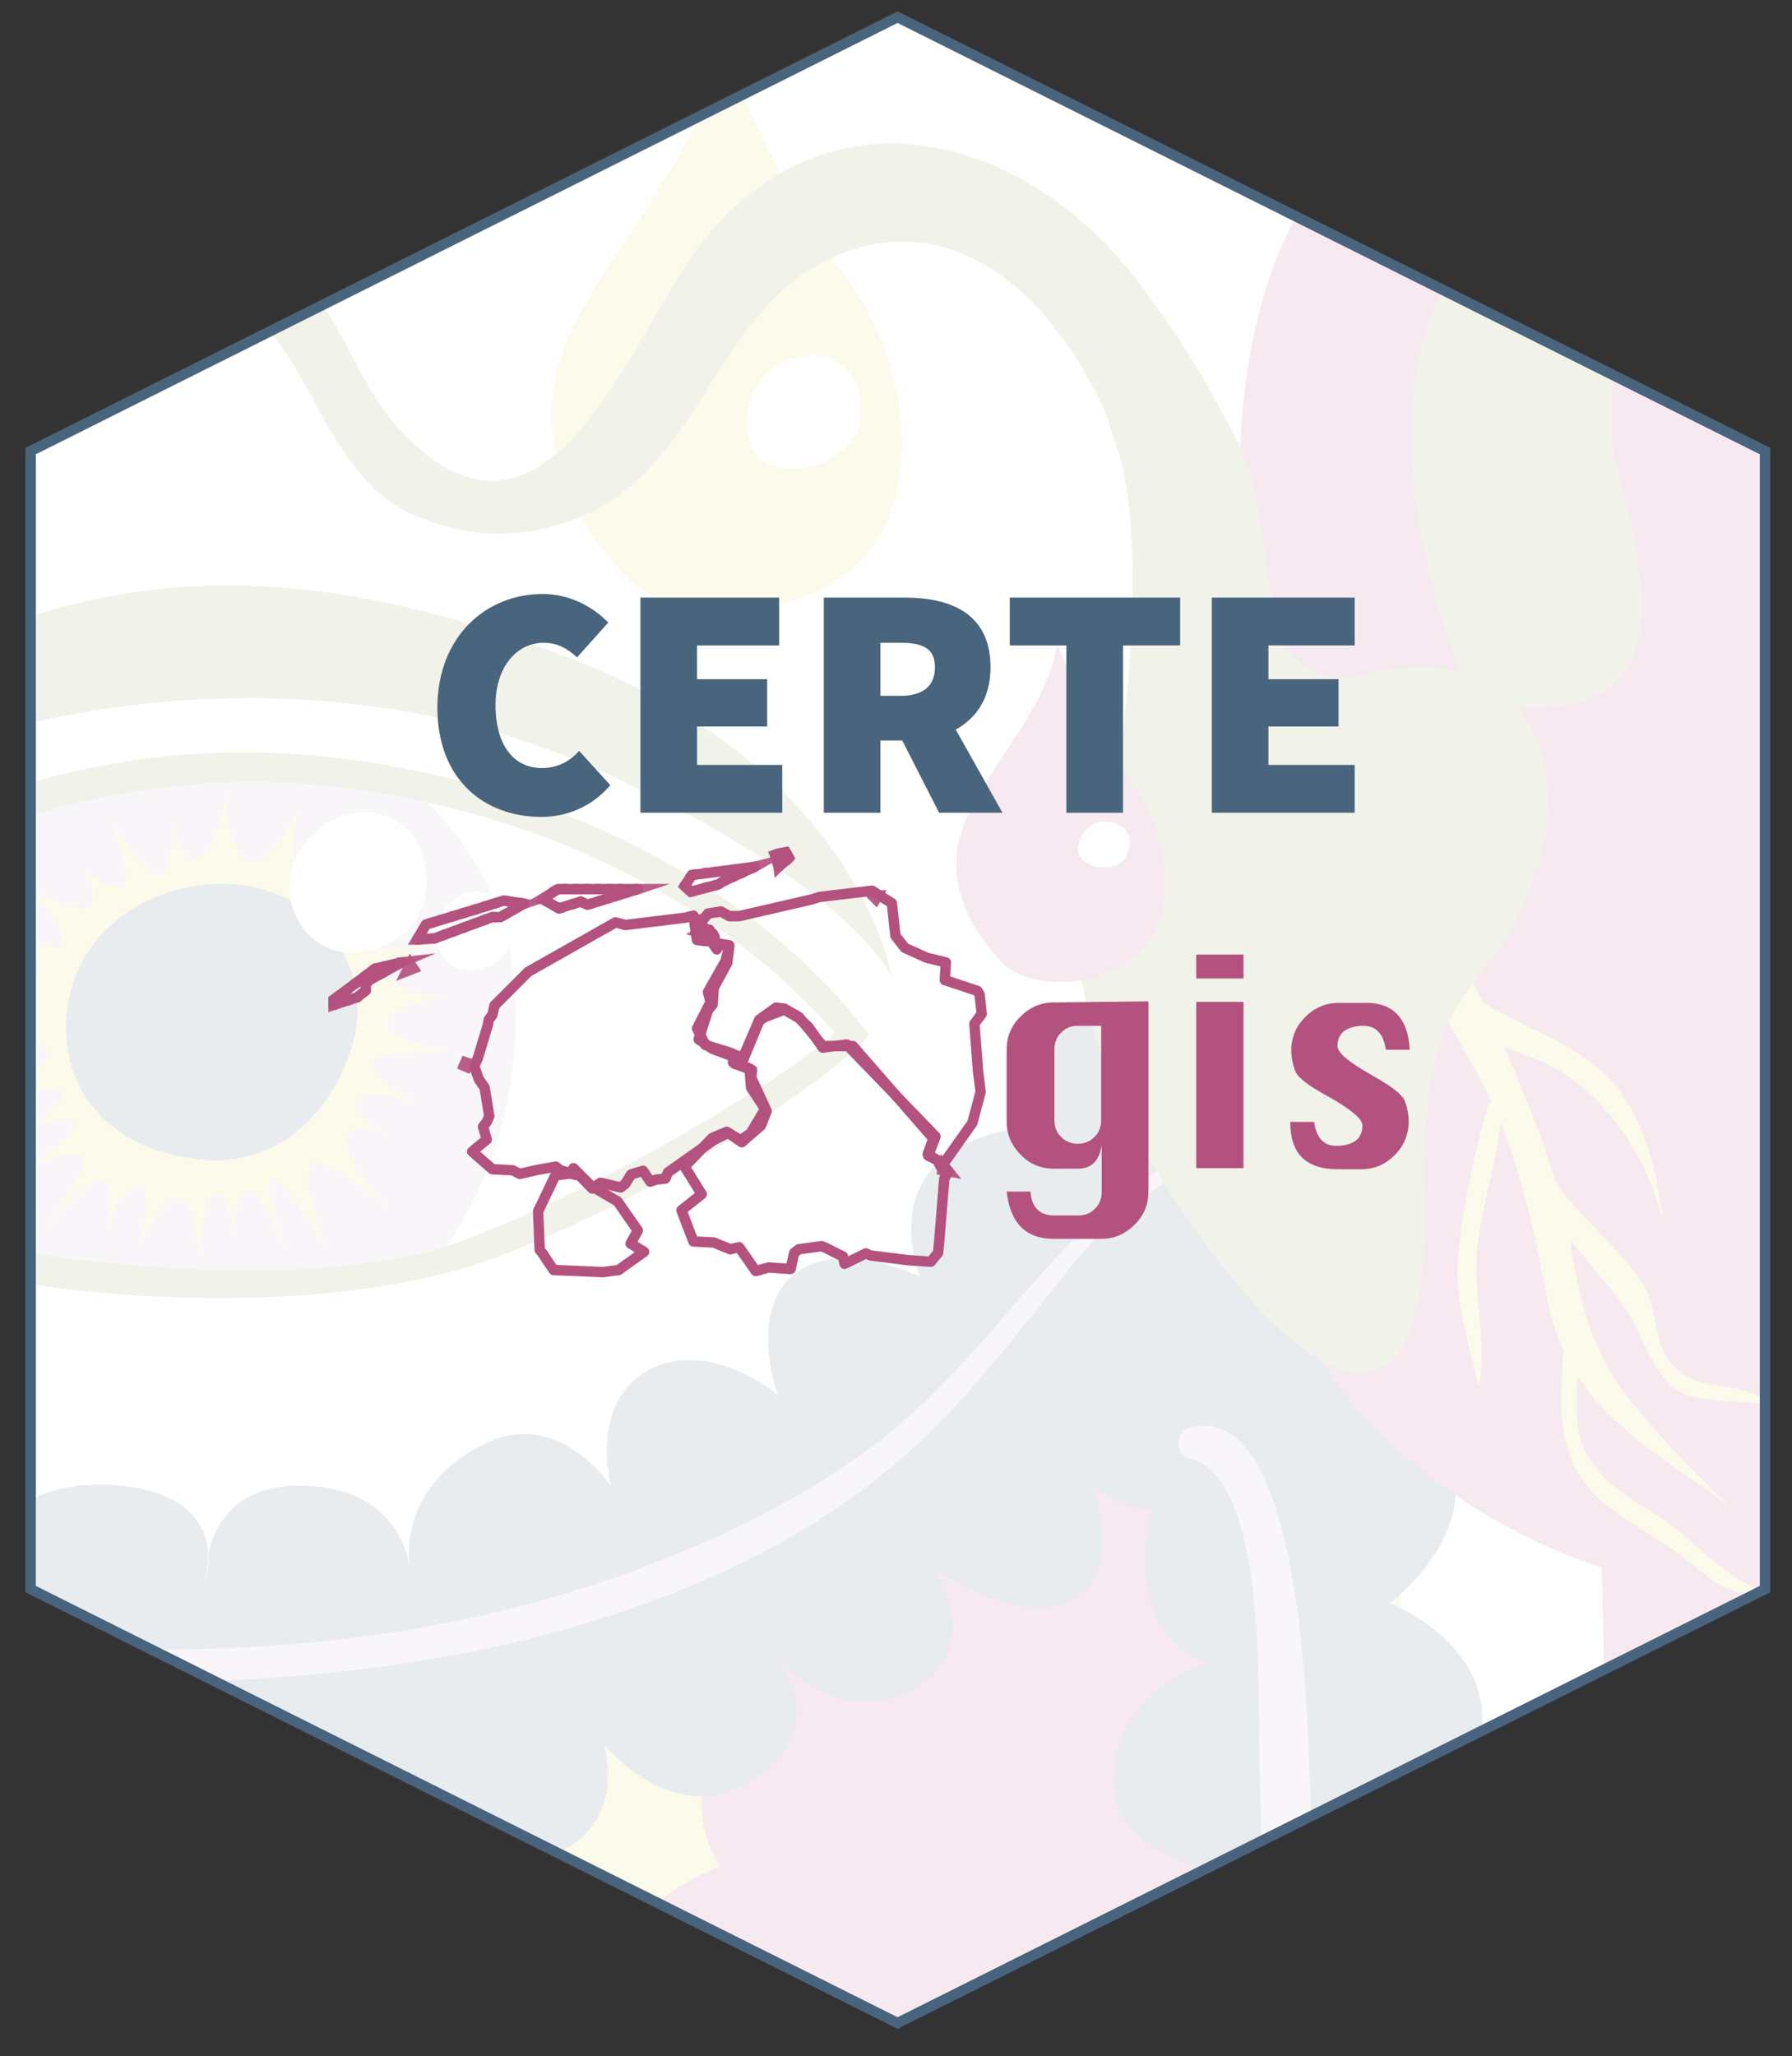 <?xml version="1.0" encoding="utf-8"?>
<!-- Generator: Adobe Illustrator 25.2.3, SVG Export Plug-In . SVG Version: 6.00 Build 0)  -->
<svg version="1.1" id="Layer_1" xmlns="http://www.w3.org/2000/svg" xmlns:xlink="http://www.w3.org/1999/xlink" x="0px" y="0px"
	 viewBox="0 0 345 395.7" style="enable-background:new 0 0 345 395.7;" xml:space="preserve">
<rect x="0" y="0" width="345" height="395.7" fill="#333333" stroke="none"/>
<style type="text/css">
	.st0{fill:#FFFFFF;}
	.st1{clip-path:url(#SVGID_4_);}
	.st2{clip-path:url(#SVGID_6_);fill:#B4527F;}
	.st3{clip-path:url(#SVGID_8_);fill:#B4527F;}
	.st4{clip-path:url(#SVGID_10_);fill:#E4D559;}
	.st5{clip-path:url(#SVGID_12_);fill:#B4527F;}
	.st6{clip-path:url(#SVGID_14_);fill:#49647D;}
	.st7{clip-path:url(#SVGID_16_);fill:#49647D;}
	.st8{clip-path:url(#SVGID_18_);fill:#CEB9D6;}
	.st9{clip-path:url(#SVGID_20_);fill:#E4D559;}
	.st10{clip-path:url(#SVGID_22_);fill:#B4527F;}
	.st11{clip-path:url(#SVGID_24_);fill:#E4D559;}
	.st12{clip-path:url(#SVGID_26_);fill:#FFFFFF;}
	.st13{clip-path:url(#SVGID_28_);fill:#49647D;}
	.st14{clip-path:url(#SVGID_30_);fill:#FFFFFF;}
	.st15{clip-path:url(#SVGID_32_);fill:#FFFFFF;}
	.st16{clip-path:url(#SVGID_34_);fill:#E4D559;}
	.st17{clip-path:url(#SVGID_36_);fill:#E4D559;}
	.st18{clip-path:url(#SVGID_38_);fill:#E4D559;}
	.st19{clip-path:url(#SVGID_40_);fill:#E4D559;}
	.st20{clip-path:url(#SVGID_42_);fill:#E4D559;}
	.st21{clip-path:url(#SVGID_44_);fill:#93984C;}
	.st22{clip-path:url(#SVGID_46_);fill:#93984C;}
	.st23{clip-path:url(#SVGID_48_);fill:#93984C;}
	.st24{clip-path:url(#SVGID_50_);fill:#49647D;}
	.st25{clip-path:url(#SVGID_52_);fill:#49647D;}
	.st26{clip-path:url(#SVGID_54_);fill:#49647D;}
	.st27{clip-path:url(#SVGID_56_);fill:#CEB9D6;}
	.st28{clip-path:url(#SVGID_58_);fill:#CEB9D6;}
	.st29{clip-path:url(#SVGID_60_);fill:#93984C;}
	.st30{clip-path:url(#SVGID_62_);fill:#B4527F;}
	.st31{clip-path:url(#SVGID_64_);fill:#FFFFFF;}
	.st32{display:none;}
	.st33{display:inline;}
	.st34{display:none;opacity:0.9;clip-path:url(#SVGID_66_);fill:#FFFFFF;enable-background:new    ;}
	.st35{opacity:0.875;clip-path:url(#SVGID_68_);fill:#FFFFFF;enable-background:new    ;}
	.st36{fill:none;stroke:#49647D;stroke-width:2;stroke-miterlimit:10;}
	.st37{fill:#49647D;}
	.st38{fill:#B4527F;}
	.st39{enable-background:new    ;}
	.st40{fill:none;stroke:#B4527F;stroke-width:2;stroke-linejoin:round;stroke-miterlimit:10;}
	.st41{opacity:0.922;}
	.st42{fill-rule:evenodd;clip-rule:evenodd;fill:#FFFFFF;}
	.st43{fill:none;stroke:#B4527F;stroke-width:2;stroke-miterlimit:10;}
	.st44{fill:none;stroke:#B4527F;stroke-width:2;stroke-miterlimit:10;stroke-dasharray:1.087,1.087;}
	.st45{fill:none;stroke:#B4527F;stroke-width:2;stroke-miterlimit:10;stroke-dasharray:0.958,0.958;}
	.st46{fill:none;stroke:#B4527F;stroke-width:2;stroke-miterlimit:10;stroke-dasharray:1.113,1.113;}
	.st47{fill:none;stroke:#B4527F;stroke-width:2;stroke-miterlimit:10;stroke-dasharray:1.085,1.085;}
	.st48{fill:none;stroke:#B4527F;stroke-width:2;stroke-miterlimit:10;stroke-dasharray:1.042,1.042;}
	.st49{fill:none;stroke:#B4527F;stroke-width:2;stroke-miterlimit:10;stroke-dasharray:1.076,1.076;}
	.st50{fill:none;stroke:#B4527F;stroke-width:2;stroke-miterlimit:10;stroke-dasharray:0.896,0.896;}
	.st51{fill:none;stroke:#B4527F;stroke-width:2;stroke-miterlimit:10;stroke-dasharray:0.862,0.862;}
	.st52{fill:none;stroke:#B4527F;stroke-width:2;stroke-miterlimit:10;stroke-dasharray:0.942,0.942;}
	.st53{opacity:0.941;}
	.st54{fill:none;stroke:#B4527F;stroke-width:2;stroke-linejoin:round;}
</style>
<g id="logo_1_">
	<g>
		<polygon id="SVGID_1_" class="st0" points="172.8,3.3 339.8,86.8 339.8,305.8 172.8,389.3 5.9,305.8 5.9,86.8 		"/>
	</g>
	<g>
		<g>
			<g>
				<g>
					<g>
						<g>
							<defs>
								<polygon id="SVGID_3_" points="172.8,3.3 339.8,86.8 339.8,305.8 172.8,389.3 5.9,305.8 5.9,86.8 								"/>
							</defs>
							<clipPath id="SVGID_4_">
								<use xlink:href="#SVGID_3_"  style="overflow:visible;"/>
							</clipPath>
							<g id="logo" class="st1">
								<g>
									<g>
										<g>
											<g>
												<g>
													<g>
														<defs>
															<rect id="SVGID_5_" x="3.9" y="14.4" width="337.3" height="386"/>
														</defs>
														<clipPath id="SVGID_6_">
															<use xlink:href="#SVGID_5_"  style="overflow:visible;"/>
														</clipPath>
														<path class="st2" d="M306.1,19.6"/>
													</g>
												</g>
											</g>
										</g>
									</g>
								</g>
								<g>
									<g>
										<g>
											<g>
												<g>
													<g>
														<defs>
															<rect id="SVGID_7_" x="3.9" y="14.4" width="337.3" height="386"/>
														</defs>
														<clipPath id="SVGID_8_">
															<use xlink:href="#SVGID_7_"  style="overflow:visible;"/>
														</clipPath>
														<path class="st3" d="M306.1,19.6c0.7,3.3,5.8,3.2,6.6,0"/>
													</g>
												</g>
											</g>
										</g>
									</g>
								</g>
								<g>
									<g>
										<g>
											<g>
												<g>
													<g>
														<defs>
															<rect id="SVGID_9_" x="3.9" y="14.4" width="337.3" height="386"/>
														</defs>
														<clipPath id="SVGID_10_">
															<use xlink:href="#SVGID_9_"  style="overflow:visible;"/>
														</clipPath>
														<path class="st4" d="M254.3,271.6c-26.4-12.8-106.2,18.5-135.2,26.2C93.7,304.6,49.7,329.2,3.9,328v62.1h266.3
															C269.8,344.1,276.1,282.1,254.3,271.6"/>
													</g>
												</g>
											</g>
										</g>
									</g>
								</g>
								<g>
									<g>
										<g>
											<g>
												<g>
													<g>
														<defs>
															<rect id="SVGID_11_" x="3.9" y="14.4" width="337.3" height="386"/>
														</defs>
														<clipPath id="SVGID_12_">
															<use xlink:href="#SVGID_11_"  style="overflow:visible;"/>
														</clipPath>
														<path class="st5" d="M222.7,266.2c-35.1-20.8-96.2-3.3-73.9,52c0,0-22.3,22.3-10.1,40.9c-10.7,4.2-23.1,14-33.5,31.1
															h8.1h35.2h94.8C257.4,344.2,253.4,284.4,222.7,266.2"/>
													</g>
												</g>
											</g>
										</g>
									</g>
								</g>
								<g>
									<g>
										<g>
											<g>
												<g>
													<g>
														<defs>
															<rect id="SVGID_13_" x="3.9" y="14.4" width="337.3" height="386"/>
														</defs>
														<clipPath id="SVGID_14_">
															<use xlink:href="#SVGID_13_"  style="overflow:visible;"/>
														</clipPath>
														<path class="st6" d="M272.7,380.7c0,0,15.5-4.4,12.7-16.9s-12.7-16.2-12.7-16.2s14-4.8,12.6-18.8
															c-1.4-13.9-17.7-20.3-17.7-20.3s14.8-11.1,12.4-24.9c-2.3-13.8-17.8-14.7-17.8-14.7c5.3-6.9,20.2-9.5-6.1-35.1
															c-20.6-20-23.3-0.7-30.7,4.4c-7.4,5.1,0,27.5,0,27.5l-5,32.7C219.8,317.6,233,320,233,320s-18.6,4.4-18.6,23.2
															c0,12.7,18.9,17.1,18.9,17.1s-20.3,8-16.7,25.9c0.3,1.4,0.6,2.7,1.1,3.9h66.8C281,382.8,272.7,380.7,272.7,380.7"/>
													</g>
												</g>
											</g>
										</g>
									</g>
								</g>
								<g>
									<g>
										<g>
											<g>
												<g>
													<g>
														<defs>
															<rect id="SVGID_15_" x="3.9" y="14.4" width="337.3" height="386"/>
														</defs>
														<clipPath id="SVGID_16_">
															<use xlink:href="#SVGID_15_"  style="overflow:visible;"/>
														</clipPath>
														<path class="st7" d="M15.6,352c0,0,7.6,30.7,27.7,1.2c0,0,2.9,13.7,18.8,11.1c20.4-3.4,18.7-16.7,18.7-16.7
															s5.2,14,20.5,10.9c20.8-4.1,15-22.8,15-22.8s12.8,15.9,27.4,7.5c16.1-9.3,8-21.4,5.4-24.6c-0.4-0.5-0.7-0.8-0.7-0.8
															s0.3,0.3,0.7,0.8c2.7,3,13.4,13.5,26.3,6.6c15-8,4.4-23.4,4.4-23.4s15.6,11.1,26.2,6.3c10.6-4.8,4.4-22.3,4.4-22.3
															s12.9,13.4,27-5.9s0-34.3,0-34.3s20.8,6.6,27.9-12.4c7.2-19-21.1-56.5-47.1-37.7c0,0-30.3-0.6-18,21.5
															c0,0-12.6-0.7-20.5,7.7c-7.8,8.4-2.6,21-2.6,21s-15.3-7.7-24.2-0.5c-8.9,7.1-3.2,23.2-3.2,23.2s-13-11-24.7-4.8
															s-7.4,22.3-7.4,22.3s-9.8-14.6-23.5-8.4c-16,7.3-15.7,20.5-15.3,23.7c0.1,0.5,0.1,0.7,0.1,0.7s0-0.3-0.1-0.7
															c-0.5-3.1-3.7-15.3-21.1-15.3c-12.6,0-16.4,7.7-17.6,13.1c0.2,2.8-0.5,4.9-0.5,4.9s-0.1-2.1,0.5-4.9
															c-0.3-4.8-3.2-11.7-16.8-13.1C14.1,285,8,287.1,4,289.7v74.1C13,361.1,15.6,352,15.6,352"/>
													</g>
												</g>
											</g>
										</g>
									</g>
								</g>
								<g>
									<g>
										<g>
											<g>
												<g>
													<g>
														<defs>
															<rect id="SVGID_17_" x="3.9" y="14.4" width="337.3" height="386"/>
														</defs>
														<clipPath id="SVGID_18_">
															<use xlink:href="#SVGID_17_"  style="overflow:visible;"/>
														</clipPath>
														<path class="st8" d="M32.8,248.1c3.3,0.2,6.6,0.4,9.8,0.6c9.2,0.2,18.2-0.9,27.2-2.3c1.6-1,3.4-1.6,5.4-1.6
															c0.1,0,0.2,0,0.3,0c0.1,0,0.1,0,0.1,0c0.5-0.1,1.1-0.3,1.6-0.5c1.3-0.5,2.6-1,4-1.4c0.9-0.3,1.8-0.5,2.7-0.6
															c10.5-12.8,15.4-30.5,15.4-46.9c0-18.9-8.1-33.3-19.3-43c-13.1-2-26.3-4-39.6-3.8c-10.1,0.2-19.9,1.6-29.8,3.7
															c-2,0.4-4.4,0.7-6.8,1v91c2.9,0.1,5.7,0.3,8.5,0.8C19.2,246.4,25.9,247.6,32.8,248.1"/>
													</g>
												</g>
											</g>
										</g>
									</g>
								</g>
								<g>
									<g>
										<g>
											<g>
												<g>
													<g>
														<defs>
															<rect id="SVGID_19_" x="3.9" y="14.4" width="337.3" height="386"/>
														</defs>
														<clipPath id="SVGID_20_">
															<use xlink:href="#SVGID_19_"  style="overflow:visible;"/>
														</clipPath>
														<path class="st9" d="M12,210.3c0.7,1.9-6.3,6.8-6.3,6.8s7-2.8,8.3-1c1.6,2.2-9.8,9.2-9.8,9.2s9.9-4.8,11.5-2.6
															c1.5,2.2-7,13.6-7,13.6s8.3-9.6,11.1-9.1s0.8,9.1,0.8,9.1s3.4-9.2,6.3-8.1c2.5,1,0,11.3,0,11.3s4.9-9.2,6.9-9
															c4.3,0.5,4.3,11,4.3,11s1.1-11.6,3.7-11.8c2.3-0.3,3.2,7.7,3.2,7.7s0.2-7.7,2.6-8.2c2.7-0.6,7.3,11.2,7.3,11.2
															s-4-12-2.3-13.3c1.8-1.2,10.3,13.3,10.3,13.3s-5-13-3.1-16s14.8,8.1,14.8,8.1s-9.1-9.9-7.7-13.7
															c1.1-3.1,6.3-1.2,8.2-0.3c-2.1-1-7.8-4-6.3-6.5c1.8-3,11.1,0,11.1,0s-9-4.9-8.3-7.3c0.8-2.8,14.6-2.1,14.6-2.1
															s-11.5-2.9-11.5-5c0-5,11.5-5.6,11.5-5.6s-9.9-0.6-11.1-4.1c-0.6-2,7.6-6.4,7.6-6.4S72,184,71,181.5
															c-1.4-3.6,7.6-16.1,7.6-16.1s-7.7,8-11.7,6.6c-3.9-1.3,1.1-15.7,1.1-15.7s-6.5,13.1-9.8,11.3s-1.5-7.1-1-11.3
															c0,0-5.6,11.3-9.6,9.3s-4-12.9-4-12.9s-2.3,11.7-5.4,12.5c-3.1,0.8-5.2-7.5-5.2-7.5s0.8,10-2.3,10.5
															c-3,0.5-9.3-10.5-9.3-10.5s4,10.5,2.3,12.5c-1.8,2-7.6-2.8-7.6-2.8s3.3,5.3,1,7.1s-12.3-4.3-12.3-4.3
															s9.1,9.6,7.3,11.6c-1.1,1.2-5.2-0.1-8.1-1.3v1.6c1.8,1.9,3.7,4.1,3.4,5.1c-0.2,0.7-1.7,1.1-3.4,1.5v2.7
															c1.7,0.6,3.1,1.3,3.1,1.8c-0.1,0.7-1.4,1.5-3.1,2.2v4.6c2.9,0.6,5.3,1.5,5.3,2.7c0.1,1.8-2.4,3.7-5.3,5.3v2.2
															C7.9,209.6,11.6,209.3,12,210.3"/>
													</g>
												</g>
											</g>
										</g>
									</g>
								</g>
								<g>
									<g>
										<g>
											<g>
												<g>
													<g>
														<defs>
															<rect id="SVGID_21_" x="3.9" y="14.4" width="337.3" height="386"/>
														</defs>
														<clipPath id="SVGID_22_">
															<use xlink:href="#SVGID_21_"  style="overflow:visible;"/>
														</clipPath>
														<path class="st10" d="M237.3,19.2c4.2,7.6,7.9,15.3,12.2,22.6c-13.4,23.9-10.7,58.9-10.7,58.9
															c7.4,62.8,43,69.4,43,69.4c2.9,28.4-35,76.3-35,76.3c5.3,18.9,27.4,43.8,61.6,55.3c0.3,13.8,1.1,49.4,1.5,88.4h31.2
															V60.6C330.7,38.3,308.2,20.5,286,20"/>
													</g>
												</g>
											</g>
										</g>
									</g>
								</g>
								<g>
									<g>
										<g>
											<g>
												<g>
													<g>
														<defs>
															<rect id="SVGID_23_" x="3.9" y="14.4" width="337.3" height="386"/>
														</defs>
														<clipPath id="SVGID_24_">
															<use xlink:href="#SVGID_23_"  style="overflow:visible;"/>
														</clipPath>
														<path class="st11" d="M138.8,8.6c0,0,11.3,28.6,23.2,43.6s16.1,38.9,6,53s-37.4,16.7-47.7,5.5s-19.8-28.3-10-47.7
															C120.2,43.6,135.9,28.2,138.8,8.6"/>
													</g>
												</g>
											</g>
										</g>
									</g>
								</g>
								<g>
									<g>
										<g>
											<g>
												<g>
													<g>
														<defs>
															<rect id="SVGID_25_" x="3.9" y="14.4" width="337.3" height="386"/>
														</defs>
														<clipPath id="SVGID_26_">
															<use xlink:href="#SVGID_25_"  style="overflow:visible;"/>
														</clipPath>
														<path class="st12" d="M150,70.1c-7.8,3.9-7.8,16.6-2.2,19.2c7,3.2,17.4-2.1,17.9-8.6C166.4,70.1,158.9,65.7,150,70.1"
															/>
													</g>
												</g>
											</g>
										</g>
									</g>
								</g>
								<g>
									<g>
										<g>
											<g>
												<g>
													<g>
														<defs>
															<rect id="SVGID_27_" x="3.9" y="14.4" width="337.3" height="386"/>
														</defs>
														<clipPath id="SVGID_28_">
															<use xlink:href="#SVGID_27_"  style="overflow:visible;"/>
														</clipPath>
														<path class="st13" d="M52,171.6c-13.7-4.8-33.9,1.9-38.4,19.2c-3.7,14.5,3.9,30.1,25,32.3c17,1.8,26.7-12,29.5-23
															C70.9,189.1,65.5,176.3,52,171.6"/>
													</g>
												</g>
											</g>
										</g>
									</g>
								</g>
								<g>
									<g>
										<g>
											<g>
												<g>
													<g>
														<defs>
															<rect id="SVGID_29_" x="3.9" y="14.4" width="337.3" height="386"/>
														</defs>
														<clipPath id="SVGID_30_">
															<use xlink:href="#SVGID_29_"  style="overflow:visible;"/>
														</clipPath>
														<path class="st14" d="M66.9,156.7c-6.9,1.7-13.3,9.9-10.5,18.2c2.4,6.9,9.7,11.2,18.9,6.4c7.4-3.9,7.7-12.1,5.8-17.4
															C79.4,158.8,73.7,155,66.9,156.7"/>
													</g>
												</g>
											</g>
										</g>
									</g>
								</g>
								<g>
									<g>
										<g>
											<g>
												<g>
													<g>
														<defs>
															<rect id="SVGID_31_" x="3.9" y="14.4" width="337.3" height="386"/>
														</defs>
														<clipPath id="SVGID_32_">
															<use xlink:href="#SVGID_31_"  style="overflow:visible;"/>
														</clipPath>
														<path class="st15" d="M90.1,171.8c-3.9,1-7.5,5.6-5.9,10.2c1.3,3.9,5.4,6.3,10.6,3.6c4.2-2.2,4.3-6.8,3.3-9.7
															C97,173,93.9,170.9,90.1,171.8"/>
													</g>
												</g>
											</g>
										</g>
									</g>
								</g>
								<g>
									<g>
										<g>
											<g>
												<g>
													<g>
														<defs>
															<rect id="SVGID_33_" x="3.9" y="14.4" width="337.3" height="386"/>
														</defs>
														<clipPath id="SVGID_34_">
															<use xlink:href="#SVGID_33_"  style="overflow:visible;"/>
														</clipPath>
														<path class="st16" d="M332.8,289.6c-6.7-6.1-12.8-12.7-18.6-19.7c-7.2-8.6-9.8-18.3-11.6-29.2
															c-1.9-11.4-5.9-22.4-10.4-33c-3.9-9.2-8.3-21-16.1-27.6c-1.5-1.3-3.6,0.2-3.1,2c2.9,11.8,11.3,22.5,15.9,33.9
															c4.6,11.4,6.8,22.9,9.2,34.9c4.1,20.1,19.5,27.7,34.6,38.7C332.8,289.8,332.9,289.7,332.8,289.6"/>
													</g>
												</g>
											</g>
										</g>
									</g>
								</g>
								<g>
									<g>
										<g>
											<g>
												<g>
													<g>
														<defs>
															<rect id="SVGID_35_" x="3.9" y="14.4" width="337.3" height="386"/>
														</defs>
														<clipPath id="SVGID_36_">
															<use xlink:href="#SVGID_35_"  style="overflow:visible;"/>
														</clipPath>
														<path class="st17" d="M320,233.8c-1.2-9.7-4.1-21.2-12-27.9c-3.6-3.1-7.4-5.3-11.7-7.3c-5.2-2.4-10.1-5.6-15.4-7.7
															c-1.8-0.7-3.4,1-2.4,2.7c3.5,6.1,11.9,7.9,17.9,10.5c11.3,4.8,20.7,17.8,23.3,29.8C319.7,234,320,233.9,320,233.8"/>
													</g>
												</g>
											</g>
										</g>
									</g>
								</g>
								<g>
									<g>
										<g>
											<g>
												<g>
													<g>
														<defs>
															<rect id="SVGID_37_" x="3.9" y="14.4" width="337.3" height="386"/>
														</defs>
														<clipPath id="SVGID_38_">
															<use xlink:href="#SVGID_37_"  style="overflow:visible;"/>
														</clipPath>
														<path class="st18" d="M294.5,220c0.4,12.5,10.3,21,17.4,30.3c3.9,5.1,4.9,11.2,9.4,16c3.8,4.1,12.9,2.9,17.5,3.9
															c0.7,0.2,1.1-0.9,0.4-1.2c-5.9-3.4-12.7-0.9-17.7-6.9c-3.2-3.9-2.3-10.5-5.1-14.8c-6.5-9.9-16.8-16.2-21.5-27.4
															C294.8,219.7,294.5,219.8,294.5,220"/>
													</g>
												</g>
											</g>
										</g>
									</g>
								</g>
								<g>
									<g>
										<g>
											<g>
												<g>
													<g>
														<defs>
															<rect id="SVGID_39_" x="3.9" y="14.4" width="337.3" height="386"/>
														</defs>
														<clipPath id="SVGID_40_">
															<use xlink:href="#SVGID_39_"  style="overflow:visible;"/>
														</clipPath>
														<path class="st19" d="M301.1,256.5c-0.5,13.4-2.9,24.7,9,33.8c5.2,4,11,6.6,16,11c3.2,2.8,6.6,5.4,10.9,5.2
															c0.7,0,0.9-1,0.3-1.3c-7.2-3.1-12.1-10-19-14.1c-4.8-2.8-9-5.4-12.1-10.1c-4.8-7.1-1.7-16.8-2-24.7
															C304.1,254.3,301.2,254.6,301.1,256.5"/>
													</g>
												</g>
											</g>
										</g>
									</g>
								</g>
								<g>
									<g>
										<g>
											<g>
												<g>
													<g>
														<defs>
															<rect id="SVGID_41_" x="3.9" y="14.4" width="337.3" height="386"/>
														</defs>
														<clipPath id="SVGID_42_">
															<use xlink:href="#SVGID_41_"  style="overflow:visible;"/>
														</clipPath>
														<path class="st20" d="M284.8,266.7c1.6-9-1.4-18-0.3-27.2c1-8.9,4.3-17.4,4.6-26.4c0.1-1.6-2.3-1.6-2.7-0.2
															c-2.6,9.4-4.9,19.4-5.7,29.1c-0.7,8.1,2.1,16.9,4,24.7C284.7,266.7,284.8,266.7,284.8,266.7"/>
													</g>
												</g>
											</g>
										</g>
									</g>
								</g>
								<g>
									<g>
										<g>
											<g>
												<g>
													<g>
														<defs>
															<rect id="SVGID_43_" x="3.9" y="14.4" width="337.3" height="386"/>
														</defs>
														<clipPath id="SVGID_44_">
															<use xlink:href="#SVGID_43_"  style="overflow:visible;"/>
														</clipPath>
														<path class="st21" d="M341.1-22.3c-2.5,1.9-8,5.9-11.4,9C309.1,5.4,286.8,26.4,274.5,64c-9.5,29.1,8,70.8,9.8,71.1
															c46.3,8.2,29.3-32.1,26.5-47.9c-4.1-23.4,12.6-52.7,30.3-72.9v-33.7L341.1-22.3z"/>
													</g>
												</g>
											</g>
										</g>
									</g>
								</g>
								<g>
									<g>
										<g>
											<g>
												<g>
													<g>
														<defs>
															<rect id="SVGID_45_" x="3.9" y="14.4" width="337.3" height="386"/>
														</defs>
														<clipPath id="SVGID_46_">
															<use xlink:href="#SVGID_45_"  style="overflow:visible;"/>
														</clipPath>
														<path class="st22" d="M116.8,148.9c47.8,22.1,54.9,39.2,54.9,39.2s-6.2-40.4-63.4-62c-50.3-19-81-14.5-104.3-6.9v20.4
															C32.3,132.6,75.6,129.9,116.8,148.9"/>
													</g>
												</g>
											</g>
										</g>
									</g>
								</g>
								<g>
									<g>
										<g>
											<g>
												<g>
													<g>
														<defs>
															<rect id="SVGID_47_" x="3.9" y="14.4" width="337.3" height="386"/>
														</defs>
														<clipPath id="SVGID_48_">
															<use xlink:href="#SVGID_47_"  style="overflow:visible;"/>
														</clipPath>
														<path class="st23" d="M95.1,242.1c38.9-14.4,73.7-42,72.1-43.2c-1.5-1.2-28.3-42.3-98.2-52.5
															c-24.8-3.6-46.6-0.8-65.1,4.8v6.4c18.4-5.9,40.6-9.2,65.4-5.6c62.1,9.1,90,45.6,91.3,46.6
															c1.3,1.1-37.6,27.6-72.2,40.4c-19.7,7.3-54.9,6.6-84.6,1.8v6C35,251.8,71.7,250.8,95.1,242.1"/>
													</g>
												</g>
											</g>
										</g>
									</g>
								</g>
								<g>
									<g>
										<g>
											<g>
												<g>
													<g>
														<defs>
															<rect id="SVGID_49_" x="3.9" y="14.4" width="337.3" height="386"/>
														</defs>
														<clipPath id="SVGID_50_">
															<use xlink:href="#SVGID_49_"  style="overflow:visible;"/>
														</clipPath>
														<path class="st24" d="M39.5,303.7c0,0,0.7-2.1,0.5-4.9C39.4,301.6,39.5,303.7,39.5,303.7"/>
													</g>
												</g>
											</g>
										</g>
									</g>
								</g>
								<g>
									<g>
										<g>
											<g>
												<g>
													<g>
														<defs>
															<rect id="SVGID_51_" x="3.9" y="14.4" width="337.3" height="386"/>
														</defs>
														<clipPath id="SVGID_52_">
															<use xlink:href="#SVGID_51_"  style="overflow:visible;"/>
														</clipPath>
														<path class="st25" d="M149.1,318.6c-0.4-0.5-0.7-0.8-0.7-0.8S148.6,318.1,149.1,318.6"/>
													</g>
												</g>
											</g>
										</g>
									</g>
								</g>
								<g>
									<g>
										<g>
											<g>
												<g>
													<g>
														<defs>
															<rect id="SVGID_53_" x="3.9" y="14.4" width="337.3" height="386"/>
														</defs>
														<clipPath id="SVGID_54_">
															<use xlink:href="#SVGID_53_"  style="overflow:visible;"/>
														</clipPath>
														<path class="st26" d="M78.8,301.1c0,0.5,0.1,0.7,0.1,0.7S78.9,301.6,78.8,301.1"/>
													</g>
												</g>
											</g>
										</g>
									</g>
								</g>
								<g>
									<g>
										<g>
											<g>
												<g>
													<g>
														<defs>
															<rect id="SVGID_55_" x="3.9" y="14.4" width="337.3" height="386"/>
														</defs>
														<clipPath id="SVGID_56_">
															<use xlink:href="#SVGID_55_"  style="overflow:visible;"/>
														</clipPath>
														<path class="st27" d="M73.6,320.7c33.4-4.5,69.7-15.5,96.3-37c14.4-11.6,24.5-25.3,36-39.6c5.4-6.7,11.8-12.3,19-17
															c14.7-9.7,24.9-2.6,35.4,8.3c1.7,1.8,4.1-0.5,3.2-2.5c-12.3-26.1-38.6-12-53.8,2.6c-12.7,12.2-22.5,26.6-36,38.2
															c-15.8,13.5-35.4,22.8-54.8,29.7c-36.7,12.9-76.2,15.9-114.9,13v6.5C27.1,324.4,50.4,323.8,73.6,320.7"/>
													</g>
												</g>
											</g>
										</g>
									</g>
								</g>
								<g>
									<g>
										<g>
											<g>
												<g>
													<g>
														<defs>
															<rect id="SVGID_57_" x="3.9" y="14.4" width="337.3" height="386"/>
														</defs>
														<clipPath id="SVGID_58_">
															<use xlink:href="#SVGID_57_"  style="overflow:visible;"/>
														</clipPath>
														<path class="st28" d="M229.1,274.7c-3,0.7-3,5.3,0,6c15.4,3.8,12.9,48.2,13.4,59.9c0.6,16.5,0.6,33,0.4,49.5h8.9
															C253.4,347.2,253.7,268.6,229.1,274.7"/>
													</g>
												</g>
											</g>
										</g>
									</g>
								</g>
								<g>
									<g>
										<g>
											<g>
												<g>
													<g>
														<defs>
															<rect id="SVGID_59_" x="3.9" y="14.4" width="337.3" height="386"/>
														</defs>
														<clipPath id="SVGID_60_">
															<use xlink:href="#SVGID_59_"  style="overflow:visible;"/>
														</clipPath>
														<path class="st29" d="M57.7,72.2c5.8,10.2,11,22.5,22.8,27.3c11.1,4.5,22.6,4.2,33.4-1c20.4-10,24.5-37,43.3-47.4
															c24.2-13.4,45.1,4.2,56.1,29.4c0.5,1.9,1.1,3.8,1.8,5.8c6.4,19.4,0.4,60.3,0.4,60.3c-18.3,25.9-4,63.6,12.9,87.7
															c28.4,40.5,47.1,40.4,45.9-3.5c-1.2-43.7,12.5-37.6,20.6-60.6c10-28.1-5.3-46.7-30.5-40.7
															c-26.1,6.2-16.5-25.8-26.2-44.6c-6.7-13-12.1-21.6-16.3-26.7c-19.6-29.9-60.6-45.5-87.4-10.7
															c-12.8,16.7-28.7,64.9-56.8,36c-10-10.4-12.4-25.4-24.3-34.8c-10.8-8.5-27.8-9.2-39.9-3.5C10.1,46.8,7,48.7,4,50.8
															v23.1C22.3,56.3,41.3,43.5,57.7,72.2"/>
													</g>
												</g>
											</g>
										</g>
									</g>
								</g>
								<g>
									<g>
										<g>
											<g>
												<g>
													<g>
														<defs>
															<rect id="SVGID_61_" x="3.9" y="14.4" width="337.3" height="386"/>
														</defs>
														<clipPath id="SVGID_62_">
															<use xlink:href="#SVGID_61_"  style="overflow:visible;"/>
														</clipPath>
														<path class="st30" d="M203.5,123.9c0,0,6.8,17.1,13.8,26c7.1,8.9,9.6,23.2,3.6,31.6c-6,8.4-22.3,10-28.4,3.3
															c-6.1-6.7-11.8-16.8-5.9-28.4C192.4,144.7,201.8,135.5,203.5,123.9"/>
													</g>
												</g>
											</g>
										</g>
									</g>
								</g>
								<g>
									<g>
										<g>
											<g>
												<g>
													<g>
														<defs>
															<rect id="SVGID_63_" x="3.9" y="14.4" width="337.3" height="386"/>
														</defs>
														<clipPath id="SVGID_64_">
															<use xlink:href="#SVGID_63_"  style="overflow:visible;"/>
														</clipPath>
														<path class="st31" d="M212.5,158.1c-3.7,0-6.1,5-4.4,7c2.1,2.5,7.1,2.4,8.5,0C218.8,161.2,216.8,158.1,212.5,158.1"/>
													</g>
												</g>
											</g>
										</g>
									</g>
								</g>
							</g>
						</g>
					</g>
				</g>
			</g>
		</g>
	</g>
	<g class="st32">
		<g class="st33">
			<g>
				<g>
					<g>
						<g>
							<defs>
								<polygon id="SVGID_65_" points="172.8,3.3 339.8,86.8 339.8,305.8 172.8,389.3 5.9,305.8 5.9,86.8 								"/>
							</defs>
							<clipPath id="SVGID_66_">
								<use xlink:href="#SVGID_65_"  style="overflow:visible;"/>
							</clipPath>
							<rect id="lower_opac" x="-0.6" y="281.2" class="st34" width="356" height="124.3"/>
						</g>
					</g>
				</g>
			</g>
		</g>
	</g>
	<g>
		<g>
			<g>
				<g>
					<g>
						<g>
							<defs>
								<polygon id="SVGID_67_" points="172.8,3.3 339.8,86.8 339.8,305.8 172.8,389.3 5.9,305.8 5.9,86.8 								"/>
							</defs>
							<clipPath id="SVGID_68_">
								<use xlink:href="#SVGID_67_"  style="overflow:visible;"/>
							</clipPath>
							<rect id="upper_opac" x="4" y="3.3" class="st35" width="337.2" height="386.9"/>
						</g>
					</g>
				</g>
			</g>
		</g>
	</g>
	<g>
		<polygon id="SVGID_2_" class="st36" points="172.8,3.3 339.8,86.8 339.8,305.8 172.8,389.3 5.9,305.8 5.9,86.8 		"/>
	</g>
</g>
<g id="Certe">
	<path class="st37" d="M104.5,114.3c5.2,0,9.7,2.5,12.6,5.5l-6,6.7c-2-1.8-3.8-2.8-6.5-2.8c-5,0-9.2,4.5-9.2,12
		c0,7.8,3.6,12.1,8.9,12.1c3.2,0,5.5-1.4,7.2-3.3l6,6.6c-3.5,4.1-8.3,6.1-13.3,6.1c-10.8,0-20-7-20-21.1
		C84.3,122.2,93.8,114.3,104.5,114.3"/>
	<polygon class="st37" points="123.3,115 150,115 150,124.2 134.2,124.2 134.2,130.7 147.7,130.7 147.7,139.8 134.2,139.8 
		134.2,147.2 150.6,147.2 150.6,156.4 123.3,156.4 	"/>
	<path class="st37" d="M180.8,156.4l-7.1-13.9h-4.2v13.9h-10.9V115h15.6c8.9,0,16.5,3.1,16.5,13.4c0,5.9-2.7,9.8-6.7,12l9,16H180.8z
		 M169.5,133.9h3.9c4.3,0,6.6-1.9,6.6-5.5c0-3.6-2.3-4.7-6.6-4.7h-3.9V133.9z"/>
	<polygon class="st37" points="205.3,124.2 194.4,124.2 194.4,115 227.2,115 227.2,124.2 216.2,124.2 216.2,156.4 205.3,156.4 	"/>
	<polygon class="st37" points="233.3,115 260.8,115 260.8,124.2 244.2,124.2 244.2,130.7 257.7,130.7 257.7,139.8 244.2,139.8 
		244.2,147.2 260.8,147.2 260.8,156.4 233.3,156.4 	"/>
</g>
<g>
	<path class="st38" d="M221.1,192.7v36.6c0,2.5-0.9,4.7-2.7,6.4c-1.8,1.8-3.9,2.7-6.4,2.7h-9.1c-5.4,0-8.4-3-9.1-9.1h4.6
		c0.2,3,1.7,4.6,4.6,4.6h4.6c1.3,0,2.3-0.4,3.2-1.3s1.3-2,1.3-3.2v-9.1c-0.4,3-1.9,4.6-4.6,4.6h-4.6c-2.5,0-4.7-0.9-6.4-2.7
		c-1.8-1.8-2.7-3.9-2.7-6.4V202c0-2.5,0.9-4.7,2.7-6.4c1.8-1.8,3.9-2.7,6.4-2.7L221.1,192.7L221.1,192.7z M212.1,197.4h-4.6
		c-1.3,0-2.3,0.4-3.2,1.3s-1.3,2-1.3,3.2v13.7c0,1.3,0.4,2.3,1.3,3.2s2,1.3,3.2,1.3s2.3-0.4,3.2-1.3c0.9-0.9,1.3-2,1.3-3.2v-18.2
		H212.1z"/>
	<path class="st38" d="M230.3,188.3v-4.6h9.1v4.6H230.3z M230.3,224.8v-32h9.1v32H230.3z"/>
	<path class="st38" d="M271.4,202h-4.6c-0.4-3-1.9-4.6-4.3-4.6c-1.6,0-2.9,0.4-3.7,1c-0.8,0.6-1.3,1.6-1.3,2.9
		c0,1.3,2.2,3.1,6.6,5.6c3.6,2,5.7,3.6,6.3,4.8c0.5,1.3,0.8,2.6,0.8,4.1c0,2.5-0.9,4.7-2.7,6.5s-3.9,2.7-6.4,2.7h-4.6
		c-6.1,0-9.1-3-9.1-9.1h4.6c0.4,3,1.8,4.6,4.3,4.6c1.6,0,2.9-0.4,3.7-1s1.3-1.6,1.3-2.9c0-1.3-2.2-3.1-6.6-5.6
		c-3.7-2-5.7-3.5-6.3-4.8c-0.5-1.3-0.8-2.7-0.8-4c0-2.6,0.9-4.7,2.7-6.5s3.9-2.7,6.4-2.7h4.6C268,192.7,271.1,195.8,271.4,202z"/>
</g>
<g class="st39">
	<polygon class="st40" points="151,194.3 147.3,195.7 146.2,196.4 143.1,203.9 141.6,203.3 141.1,204.4 144.3,205.6 144.6,209.3 
		147.3,213.4 144.5,218.1 142.5,219.4 139.9,217.8 137.1,219 131.8,224.5 135.1,229.8 131.2,232.9 133.5,238.9 137.4,239.1 
		140.6,240.4 142.3,240 145.5,244.6 148,243.9 152.2,244.2 152.9,241.1 153.8,240.4 158.2,239.8 159.1,240.2 162.3,241.8 
		162.6,243.2 166.7,241.2 167.6,241.6 174.8,242.5 179.2,242.8 180.6,241.1 180.8,239.1 181.8,226.8 182.6,225.4 181.5,225.2 
		180.4,223.2 178.7,222.4 180.1,218.7 163,201 158.4,201.6 155.7,197.7 153.8,195.9 	"/>
	<polygon class="st40" points="113.8,228.2 110.4,224.8 110.6,225.7 106.9,226.2 103.6,233.1 103.9,240.5 104.6,241.4 105.3,242.5 
		106.6,244.4 116.1,244.8 119.1,244.4 124,240.9 121.4,239.3 122.8,236.8 118.9,231.2 	"/>
	<g class="st41">
		<polygon class="st42" points="79.6,186.4 79,185.5 78.3,186.9 		"/>
		<polygon class="st43" points="79.6,186.4 79,185.5 78.3,186.9 		"/>
	</g>
	<g class="st41">
		<polygon class="st42" points="77.3,185.2 72.2,186.4 64.2,192.4 64.2,193.4 68.8,191.9 70.4,190.6 70.4,189.7 70.6,188.9 		"/>
		<g>
			<polyline class="st43" points="76.6,185.5 77.3,185.2 76.4,185.3 			"/>
			<polyline class="st44" points="74.6,185.9 72.2,186.4 65.8,191.3 			"/>
			<polyline class="st43" points="64.9,191.9 64.2,192.4 64.2,193.4 65.1,193.1 			"/>
			<polyline class="st45" points="66.7,192.6 68.8,191.9 69,191.7 			"/>
			<polyline class="st43" points="69.7,191.2 70.4,190.6 70.4,189.7 70.6,189.7 			"/>
			<polyline class="st43" points="70.6,189.7 70.6,188.9 71.5,188.3 			"/>
			<line class="st46" x1="73.1" y1="187.5" x2="75.7" y2="186"/>
		</g>
	</g>
	<polygon class="st40" points="77.3,185.2 72.2,186.4 64.2,192.4 64.2,193.4 68.8,191.9 70.4,190.6 70.4,189.7 70.6,188.9 	"/>
	<path class="st40" d="M133.5,176.2l-1.6,0.4l-11.5,1.4l-1.9-0.5l-16.8,9.5l-6.5,6.5l-0.4,1.8l-0.7,0.9l-0.2,1.1l-1.9,6.3l-0.7,1.6
		l0.9,2.5l1.1,1.6l0.9,5.5l-0.5,1.1l-0.7,0.9l0.7,2.5l-2.8,2.3l3.9,3.4l3.9,0.2l1.4,0.7l3-0.7l3.9-0.7l0.9,0.7l1.8,0.5l1.1,0.4
		l-0.2-0.9l3.4,3.5l1.6-1.1l3.9,0.9l0.9-0.7l1.1-1.8l2.3-0.7l1.4,2.1l1.1-0.4l1.8-0.2l0.5-1.2l8.8-6.2l2.8-1.4l2.6,1.8l3.7-3.2
		l1.1-2.8l-3-6.5l0.2-1.4l-3.4-1.2l0.5-1.1l-4.8-1.8l-2.6-1.8l1.8-5.6l0.9-1.1l0.2-3.2l2.6-4.8l0.4-3.2l-1.9-0.5l-0.5,1.1l-1.1-1.6
		h-1.1l-1.6-0.2l-0.2-1.1L133.5,176.2z"/>
	<g class="st41">
		<polygon class="st42" points="90.5,204.7 89.6,204.4 89.3,205.1 90,205.4 		"/>
		<polygon class="st43" points="90.5,204.7 89.6,204.4 89.3,205.1 90,205.4 		"/>
	</g>
	<g class="st41">
		<polygon class="st42" points="96.3,176.5 100.9,173.9 97,173.3 91.9,174.9 82,177.9 80.3,180.8 83.6,180.6 94.7,176.5 		"/>
		<g>
			<polyline class="st43" points="100,174.2 100.9,173.9 100,173.7 			"/>
			<polyline class="st47" points="98.1,173.5 97,173.3 91.9,174.9 82,177.9 81.3,179.2 			"/>
			<polyline class="st43" points="80.8,180 80.3,180.8 81.2,180.8 			"/>
			<polyline class="st48" points="82.9,180.6 83.6,180.6 94.7,176.5 96.3,176.5 99.3,174.8 			"/>
		</g>
	</g>
	<polygon class="st40" points="96.3,176.5 100.9,173.9 97,173.3 91.9,174.9 82,177.9 80.3,180.8 83.6,180.6 94.7,176.5 	"/>
	<g class="st41">
		<polygon class="st42" points="122.8,171.1 107.4,171.1 104.4,173 107.6,174.8 111.8,173.5 113.1,174.1 		"/>
		<g>
			<polyline class="st43" points="121.9,171.4 122.8,171.1 121.9,171.1 			"/>
			<polyline class="st49" points="120,171.1 107.4,171.1 106,171.9 			"/>
			<polyline class="st43" points="105.3,172.5 104.4,173 105.3,173.3 			"/>
			<polyline class="st43" points="106.9,174.4 107.6,174.8 108.5,174.6 			"/>
			<polyline class="st50" points="109.9,174.1 111.8,173.5 113.1,174.1 121.2,171.6 			"/>
		</g>
	</g>
	<polygon class="st40" points="122.8,171.1 107.4,171.1 104.4,173 107.6,174.8 111.8,173.5 113.1,174.1 	"/>
	<g class="st41">
		<polygon class="st42" points="145.3,166.8 133.2,168.4 131.8,170.5 133,171.6 138.3,170.2 139.2,169.6 		"/>
		<g>
			<polyline class="st43" points="144.6,167.2 145.3,166.8 144.5,167 			"/>
			<line class="st51" x1="143.1" y1="167.2" x2="134.8" y2="168.1"/>
			<polyline class="st43" points="134.1,168.2 133.2,168.4 132.7,169.1 			"/>
			<polyline class="st43" points="132.3,169.8 131.8,170.5 133,171.6 133.9,171.4 			"/>
			<polyline class="st52" points="135.5,170.9 138.3,170.2 139.2,169.6 143.9,167.5 			"/>
		</g>
	</g>
	<polygon class="st40" points="145.3,166.8 133.2,168.4 131.8,170.5 133,171.6 138.3,170.2 139.2,169.6 	"/>
	<g class="st53">
		<polygon class="st42" points="136.2,180 135.5,179 134.6,179.5 		"/>
		<polygon class="st43" points="136.2,180 135.5,179 134.6,179.5 		"/>
	</g>
	<g>
		<polygon class="st54" points="136.2,180 135.5,179 134.6,179.5 		"/>
	</g>
	<g class="st53">
		<path class="st42" d="M169,172.3l-0.4,0.7l-0.7-0.7H169z"/>
		<g>
			<polygon class="st43" points="169,172.3 168.6,173 167.9,172.3 			"/>
		</g>
	</g>
	<path class="st40" d="M167.9,171.4l-10.1,1.2l-1.6,0.5l-13.9,3.2h-1.9l-1.6-0.9l-2.5,0.4l-0.7,0.9l-1.2,0.4l0.7,0.4l0.4,1.2
		l1.1,0.2l-0.5,0.9l1.1-0.2l0.4,0.7l-0.4,1.1l3.2,0.5l-0.7,3l-3.4,6l0.5,1.9l-2.6,5.1l1.6,3.2l4.6,1.4l2.6,1.1l3.2-7.4l3.2-2.3
		l1.6,0.2l2.8,1.6l4.6,5.6h5.8l15.5,17.8l-1.1,3l3,1.9l5.6-7.9l1.6-6l-0.5-3.9l-0.7-9.2l1.4-1.9l-0.4-3.7l-0.4-0.7l-6.3-2.1l0.2-3.4
		l-3.7-0.9l-4.2-1.9l-1.8-2.3l-0.7-6.3l-2.6-1.6L167.9,171.4z"/>
	<g class="st53">
		<polygon class="st42" points="181.7,224.3 181.5,225.2 182.6,225.4 		"/>
		<polygon class="st43" points="181.7,224.3 181.5,225.2 182.6,225.4 		"/>
	</g>
	<g>
		<polygon class="st54" points="181.7,224.3 181.5,225.2 182.6,225.4 		"/>
	</g>
	<g class="st53">
		<polygon class="st42" points="151.3,164 150.1,164.2 149.2,164.5 149.9,166.8 151.9,165.1 		"/>
		<g>
			<polyline class="st43" points="151.2,165.8 151.9,165.1 151.3,164 150.5,164.2 			"/>
			<polyline class="st43" points="150.1,164.2 150.1,164.2 149.2,164.5 149.6,165.4 			"/>
			<polyline class="st43" points="149.8,165.9 149.9,166.8 150.6,166.1 			"/>
		</g>
	</g>
	<polygon class="st40" points="151.3,164 150.1,164.2 149.2,164.5 149.9,166.8 151.9,165.1 	"/>
</g>
</svg>
